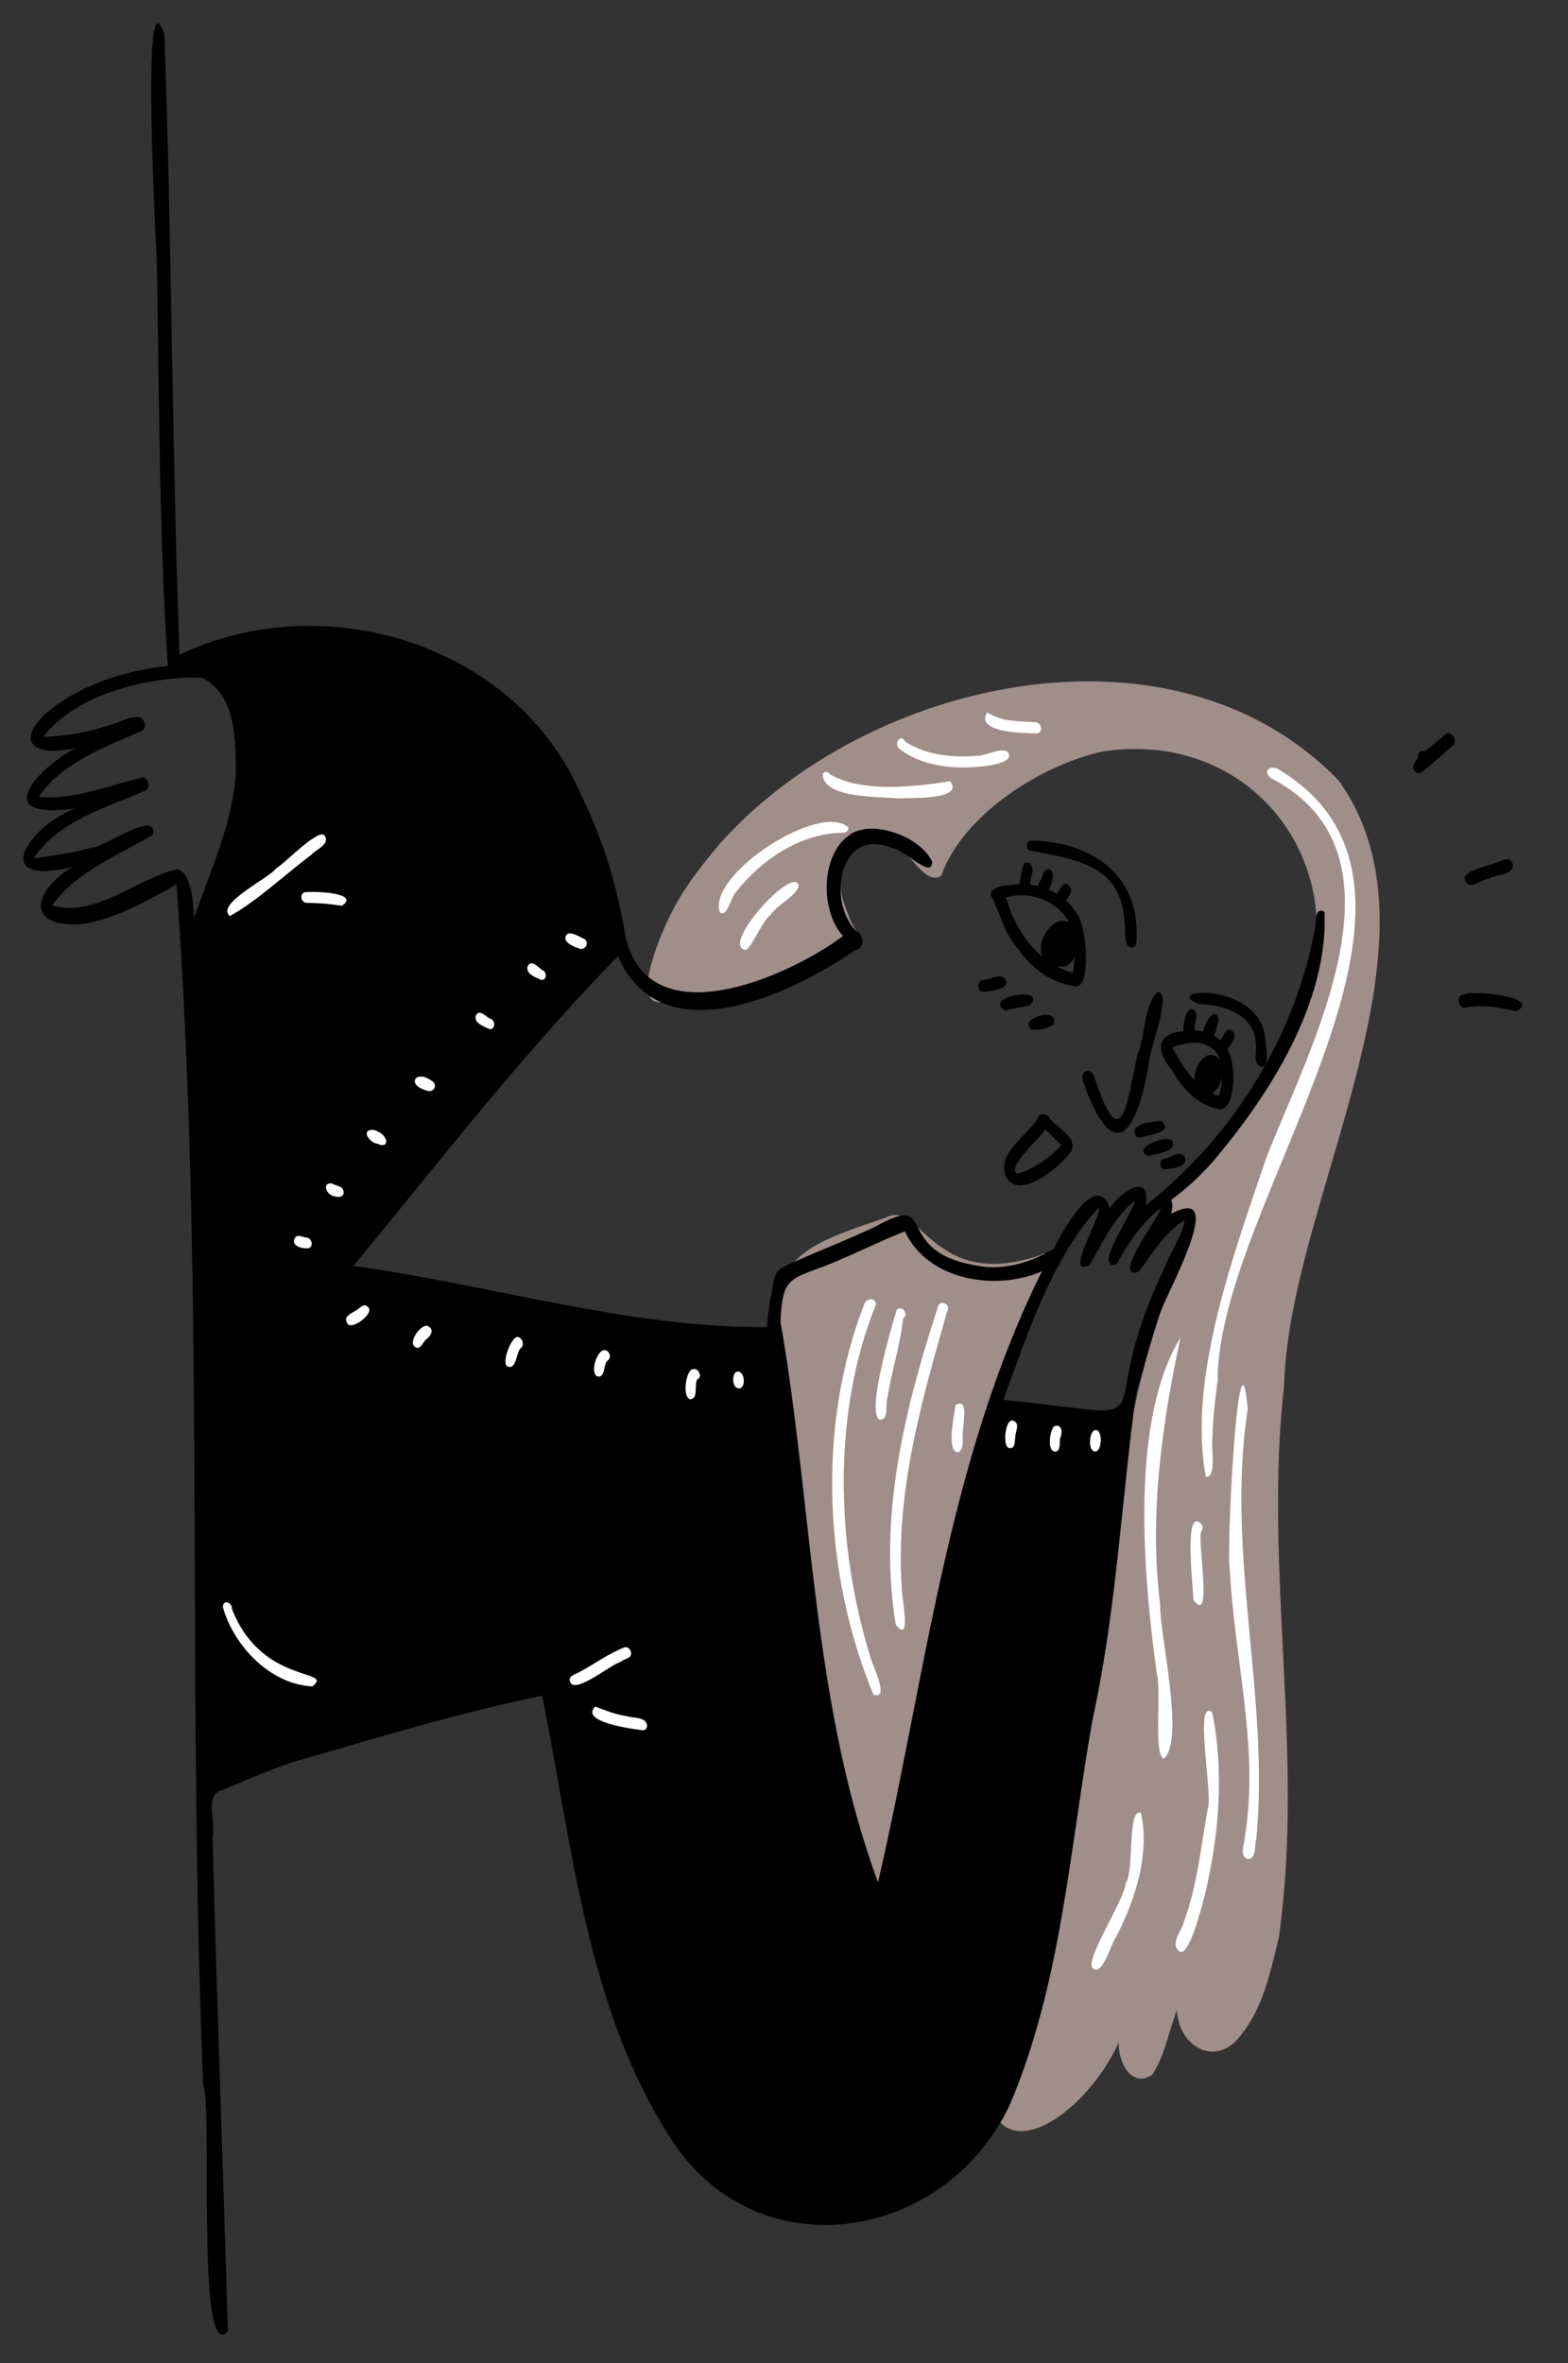 <svg xmlns="http://www.w3.org/2000/svg" id="Layer_1" width="1202.23" height="1811.72" viewBox="0 0 1202.23 1811.72"><rect x="0" y="0" width="1202.23" height="1811.72" fill="#333333" stroke="none"/><defs><style>.cls-1{fill:#fff;}.cls-2{fill:#a08e89;}</style></defs><path class="cls-2" d="m804.93,963.15c8.59,2.25,5.22,14.44-.74,17.44-69.38,143.58-85.81,307.14-112.65,463.03-1.65,25.79-10.83,19.49-22.68,2.53-33.26-41.33-47.65-95.45-61.1-145.96-21.34-85.64-31.11-174.77-17.59-262.49-.1-73.91,24.25-82.52,88.87-104.16,26.92-14.99,35.75,57.28,119.12,28.52,0,0,0,0,0,0,1.95-1.83,5.26-1.05,6.77,1.08Z"></path><path class="cls-2" d="m1026.2,598.16c89.06,123.19-37.97,322.15-41.57,463.32-16.13,140.76,16.05,283.46-4.12,423.73-6.42,26.38-11.98,54.49-29.8,75.87-18.75,24.24-47.13,7.75-48.31-19.97-6.42,16.15-9.2,34.76-18.81,49.24-16.15,11.52-26.83-10.81-25.74-24.73-31.16,68.29-117.76,112.51-96.03-3.38,8.34-43.56,30.91-82.78,42.11-125.61,26.35-86.05,37.17-175.1,51.77-263.58,5.4-63.36,18.83-125.77,40.42-185.47,4.49-17.07,14.81-32.71,17.26-50.14-3.95-3.59-9.68-3.79-13.89-6.93-14.61-13.72,20.77-30.68,27.34-40.87,26.74-28.64,46.23-62.46,60.88-98.59,62.75-108.16-16.34-233.42-141.71-215.05-47.65,10.15-108.01,48.87-124.23,95.23-11.06,7.98-22.62-14.99-31.52-20.65-47.46-39.87-56.34,13.26-39.57,51.12,1.2,7.76,15.24,19.35,4.44,24.86,0,0,.01,0,.02,0-47.16,21.58-93.61,48.37-147.83,41.73-24.91,2.52.67-55.1,6.35-66.14,9.71-20.43,23.83-38.16,38.3-55.38,112.12-125.92,346.84-179.78,474.24-48.63Z"></path><path d="m887.61,760.49c11.31-.32-5.64,43.11-6.26,51.32-6.08,40.96-22.35,90.87-48.59,23.97-1.04-4.42-5.94-12.28.26-14.68,2.68-.63,5.3,1.73,5.92,4.21,20.92,63.71,25.13,20.55,32.95-15.94,6.03-13.6,5.34-39.87,15.72-48.88Z"></path><path d="m969.95,795.01c.19,4.43,4.23,23.44-2.77,22.64-7.47-2.16-2.99-12.31-4.4-17.93-.74-21.35-24.76-30.04-43.11-29.79-31.64-12.37,45.35-17.76,50.27,25.07Z"></path><path d="m871.23,722.3c.22,2.2-1.54,4.38-3.8,4.13-6.87-1.29-3.81-14.74-5.28-20.13-2.89-44.41-38.33-47.31-73.47-54.49-2.72-2.5-1.44-7.64,2.64-7.39,46.87.99,84.08,27.66,79.9,77.89Z"></path><path d="m937.19,824.88c.58-20.38-12.88-31.87-38.35-21.82,7.98,14.79,18.42,32.02,35.7,37.22,1.65-5.51,2.53-10.7,2.66-15.4Zm3.89-20.18c6.47,8.79,7.12,43.69-5.14,45.81-16.71-2.17-29.98-16.23-37.57-30.49-11.93-13.8-12.56-27.8,9.05-29.48,13.11-2.23,27.27,1.76,33.66,14.16Z"></path><path d="m823.91,734c5.79-31.09-23.09-54.07-52.58-46.06,6.9,25.27,24.93,51.25,51.56,57.87.38-3.84.78-7.81,1.02-11.81Zm1.75-33.35c7.08,6.41,12.04,58.75-1.67,55.37-17.88-2.35-32.67-13.57-43.01-27.91-11-12.02-14.22-28.6-21.27-41.68-.42-7.93,13.68-7.6,19.23-8.53,18.08-1.39,37.51,6.55,46.71,22.75Z"></path><path d="m826.52,718.75c3.16,7.49-5.42,27.2-15.93,21.08-15.31-11.12,8.54-48.25,15.93-21.08Z"></path><path d="m935.53,812.78c5.52,8.52-.67,28.86-12.88,26.23-16.37-5.74-.47-42.29,12.88-26.23Z"></path><path d="m811.3,731.26c5.62-1.25,10.65-8.04,8.46-13.69-6.37-3.2-17.34,12.9-8.46,13.69Zm9.04-24.07c19.15,8.57,1.86,42.44-16.27,32.08-15.1-9.06,1.03-40.12,16.27-32.08Z"></path><path d="m782.54,680.74c-1.94-3.97.47-8.46.84-12.58.42-2.95,1.25-8.26,5.43-6.62,5.41,2.95,1.56,10.1,1.21,14.79.29,4.73-3.72,9.84-7.48,4.41Z"></path><path d="m799.07,686.54c-6.59-1.7-3.24-8.64-.81-12.53,1.43-2.95,2.47-9.66,7.1-7.19,5.48,2.1-1.75,20.89-6.29,19.72Z"></path><path d="m808.52,689.54c.37-4.09,4.18-7,5.97-10.58,3.22-3.8,8.46,2.07,6.25,5.67-2.1,4.93-9.78,14.93-12.21,4.92Z"></path><path d="m911.58,797.99c-8.11.44-3.45-29.34,4-23.64,3.51,3.11.82,7.54.61,11.35-1.29,3.95,1.53,12.19-4.61,12.29Z"></path><path d="m923.67,796.97c-5.76-4.88,8.61-30.58,10.73-14.27-2.27,4.38-3.5,19.57-10.73,14.27Z"></path><path d="m937.06,808.21c-8.88-2.93.56-12.86,2.81-17.75,1.12-1.64,3.4-1.46,4.81-.34,5.36,5.2-2.9,12.25-4.93,16.93,0-.01,0-.02,0-.04-.58.84-1.6,1.36-2.68,1.2Z"></path><path d="m770.92,901.59c-6.37-17.99,16.4-30.65,24.88-44.2.45-4.91,8.09-3.69,9.21.19,5.62,7.13,21.26,14.61,16.46,24.94-8.36,11.53-39.72,39.06-50.54,19.06Zm9.1-1.92c10.49-1.95,27.13-13.5,33.72-21.93-4.35-3.71-7.96-8.16-12.19-11.98-3.4,6.4-30.71,29.43-21.52,33.91Z"></path><path d="m754.39,760.59c-5.69-.48-5.94-9.15.15-9.35,5.19-.43,14.11-6.35,16.78.68,2.55,6.42-12.67,8.01-16.93,8.66Z"></path><path d="m770.84,774.7c-18.56-10.67,33.13-19.49,18.81-4.03-6.22,1.54-12.72,2.29-18.81,4.03Z"></path><path d="m790.3,788.96c-9.37-8.74,21.73-17.26,17.74-4.22-1.44,3.32-14.77,5.93-17.74,4.22Z"></path><path d="m871.09,870.94c-6.28-9.48,13-11.13,18.99-11.62,11.36,8.45-9.91,10.65-15.53,12.81.02-.02.03-.04.05-.06-1.27.32-2.53-.14-3.51-1.13Z"></path><path d="m880.63,886.44c-14.75-5.77,16.85-19.07,18.87-10.32.38,7.9-13.32,7.68-18.87,10.32Z"></path><path d="m892.36,896.34c-3.58-1.48-3.71-7.55.63-7.98,4.77-.99,12.46-7.37,15.65-1.06,2.41,7.43-11.21,9.07-16.28,9.04Z"></path><path d="m180.79,592.57c.03-25.38.1-59.64-25.68-72.96-40.1-1.52-96.34,12-122.02,45.36,17.24-.73,34.39-3.37,50.69-9.13,6.98-1.43,17.52-8.2,24.09-5.7,3.54,2.02,4.78,8.39.58,10.33,0,0,0,0,0,0-27.13,11.53-61.91,24.95-78.78,50.4,27.6,2.47,53.91-8.73,79.91-15,4.53,1.07,6.33,9.08,1.21,10.53-29.51,12.78-67.02,23.36-84.96,51.82,14.91-2.66,30.25-4.11,44.78-8.56,9.61-.09,49.62-29.74,46.97-9.91-26.33,15.71-58.82,28.09-77.71,54.37,33.13,9.95,66.08-21.33,95.96-27.74,10.9,1.98,12.38,26.69,13.07,37.11,12.47-36.28,29.55-72.14,31.88-110.92Zm618.1,382c-35.28,15.57-87.71,7.05-105.09-30.61-20.07,7.92-39.33,17.8-59.38,25.82-29.42,11.17-34.58,9.75-35.99,43.47,24.73,141.85,24.18,292.55,74.78,429.83,36.46-157.33,53.1-322.6,125.69-468.51Zm93.57-1.71c4.65-12.82,13.61-24.19,15.98-37.7-15.09,9.42-24.96,25.56-35.23,39.72-21.73,6.95,15.27-41.51,16.93-48.77-15.01,11.2-25.25,27.38-34.24,43.43-18.89,4.12,13.67-41.07,14.31-49.07-16.4,12.67-24.79,32.73-35.28,49.79-18.96,7.68,9.41-36.45,7.75-44.6-35.1,36.43-55.92,99.54-73.36,147.5,137.13,13.92,63.38,24.25,123.14-100.29Zm123.16-273.79c2.74,69.59-42.17,140.52-86.76,192.68-9.33,10.27-19.66,20.05-30.93,28.09,1.5,3.26,1.01,7.72-.36,10.96,46.64-25.48-5.69,64.52-9.11,78.77-6.48,19.18-11.53,38.83-17.33,58.23-11.24,82.04-15.26,167.57-33.26,249.57-17.82,99.31-23.83,203.39-63.98,296.97-49.35,103.69-191.42,127.67-258.17,27.38-65.81-100.49-76.81-226.38-100.03-341.78-65.18,13.48-129.25,32.89-193.13,51.57-18.83,6.58-37.14,14.56-55.56,22.19-8.98,5.75-1.69,24.19-4,34.6,3.18,126.33,8.06,252.81,11.74,379.02-24.61,26.81-11.5-170.33-18.94-189.45-12.77-306.23,1.75-613.28-20.43-919.81-22.05,12.34-45.47,25.64-70.52,30.16-44.56,4.24-41.42-23.58-9.55-43.54-64.16,15.4-33.5-30.83,2.07-44.96-63.31,9.3-32.11-27.97.28-46.25-39.1,8.84-45.62-10.95-13.94-33.24,25.07-17.66,54.93-26.26,84.99-29.85-6.71-101.83-6.63-205.71-8.41-308.3-.39-11.21-12.67-229.01,5.75-175.92,5.65,158.52,5.86,317.24,11.54,475.81,111.41-53.27,259.61-7.9,308.73,109.07,16.67,33.71,27.26,70.06,33.27,107.14,17.85,77.16,123.19,31.91,166.75-.58-22.8-25.33-14.92-88.14,27.98-81.93,15.01,1.91,33.38,10.78,40.33,24.67.58,15.03-23-10.83-31.26-10.41-39.75-16.29-49.56,41.34-26.89,63.72,6.23,2.77,6.84,13.47-.76,14.75-49.76,34.21-148.75,81.11-181.91,4.66-72.94,74.54-136.58,157.02-202.8,237.43,105.14,14.42,211.42,47.84,317.09,46.91.54-10.35,2.23-20.61,4.39-30.73,1.5-15.45,7-14.46,19.29-20.58,19.82-8.61,39.94-16.52,59.47-25.79,51.74-28.61,7.48,23.12,87.08,31.19,17.51.53,34.97-5.08,49.72-14.32,7.4-15.31,32.93-60.33,42.89-30.74,7.05-12.22,32.54-29.23,27.23-2.16,66.64-52.35,115.38-129.85,130.45-214.45.31-4.41-.12-14.99,7.01-10.71Z"></path><path class="cls-1" d="m924.57,1132.08c-14.26-75.18,21.89-172.25,46.68-245.47,33.19-84.58,114.49-232.7,3.36-289.99-7.15-5.38-.55-11.04,6.36-6.41,154.7,93.8-47.52,330.91-47.36,468.09-1.93,14.2-3.63,28.45-3.92,42.78-1.46,6.72,3.5,32.27-5.12,31Z"></path><path class="cls-1" d="m956.01,1425.03c-5.94-3.26-1.73-11.3-1.59-16.55,11.29-67.9-7.95-136.23-11.4-204.13-3.29-11.79,6.76-201.28,13.66-124.05-17.11,110.25,16.92,219.78,6.59,329.24-1.54,4.9.25,16.89-7.26,15.49Z"></path><path class="cls-1" d="m903.98,1495.74c-7.17-5.88,2.34-15.47,3.72-22.37,10.17-27.56,13.15-57.37,18.14-86.18,4.73-9.29-10.92-86.27,3.63-74.43,9.29,46.87,5.21,94.55-5.86,140.8-1.83,6.05-11.87,48.53-19.62,42.18Z"></path><path class="cls-1" d="m892.35,1348.26c-8.11-2.41-1.71-52.9-5.35-64.88-10.55-75.7-20.79-194.84,18.06-257.76-13.87,64.94-24.23,135.55-15.59,204.11-.28,24.63,19.29,104.22,2.87,118.53Z"></path><path class="cls-1" d="m915.04,1226.31c-.13-7.45-6.61-62.69,3.05-59.89,3.32.36,5.34,5.04,2.91,7.52-3.13,6.34,9.09,73.88-5.97,52.37Z"></path><path class="cls-1" d="m838.25,1509.2c-8.01-5.17,23.69-51.71,24.89-65.62,6.82-9.92.91-57.82,11.67-53.81,6.9,31.61-4.33,67.01-19.4,95.78-3.71,4.7-10.02,29.3-17.16,23.65Z"></path><path class="cls-1" d="m686.82,1245.49c-13.58-82.16,6.65-164.82,31.96-242.54,1.22-7.62,10.94-3.46,7.3,2.8-19.77,69.17-39.68,138.8-34.65,211.6-.45,5.76,8.04,44.6-4.61,28.14Z"></path><path class="cls-1" d="m669.77,1299.35c-38.31-92.34-43.58-206.28-6.94-300.03,1.82-4.12,8.09-4.85,8.9.35-33.55,83.15-30.98,183.85-4.79,269.3.93,5.98,16.16,34.18,2.83,30.38Z"></path><path class="cls-1" d="m674.43,1088.34c-10.52-5.19,9.48-72.18,13.11-84.29,4.27-3.79,9.46,3.63,4.92,6.59-2.14,20.61-8.84,40.31-11.97,60.74-1.84,4.79,1.32,17.47-6.06,16.96Z"></path><path class="cls-1" d="m733.84,1113.39c-8.21-2.28-2.06-29.04-1.15-36.28,10.31-5.77,5.6,13.33,5.81,18.37-1.34,4.81,1.83,17.17-4.66,17.91Z"></path><path class="cls-1" d="m687.84,612.06c-13.56-1.55-57.58.27-56.95-18.82,1.19-2.36,4.49-1.61,5.58.47,25.17,14.28,64.6,9.44,91.98,5.22,11.72,14.81-32.6,12.56-40.61,13.14Z"></path><path class="cls-1" d="m738.14,588.34c-16.8-.04-34.07-3.49-47.79-13.67-5.98-3.65-.23-13.06,4.04-5.86,16.18,10.2,36.05,12.2,54.74,10.57,6.22.45,22.66-8.73,24.45-1.03,2.9,8.7-29.5,10.24-35.45,10Z"></path><path class="cls-1" d="m785.03,561.88c-8.13-.22-36.68-2.37-28.1-15.61,12.4,7.26,22.11,6.36,37.35,7.44,4.22.29,5.7,8.04.9,8.55-3.39.01-6.77-.17-10.15-.37Z"></path><path class="cls-1" d="m552.05,699.68c-10.77-28.22,75.88-85.28,98.31-65.5.76,4.87-4.78,4.16-8.01,4.33-31.1,1.95-59.08,21.31-77.95,45.25-3.92,3.45-6.52,19.39-12.35,15.92Z"></path><path class="cls-1" d="m570.31,728.01c-15.56-5.62,35.45-61.54,41.55-50.5,3.5,6.48-17.4,16.92-21,23.89-6.91,4.53-16.24,29.95-20.55,26.61Z"></path><path class="cls-1" d="m773.96,1110.13c-5.69-.35-3.31-23.42,2.87-20.96,5.01,1.75,2.45,6.83,1.88,10.38-1.06,3.37.69,11.29-4.74,10.58Z"></path><path class="cls-1" d="m808.81,1112.82c-6.27-.82-3.84-16.35-.56-19.41,5.69-2.32,6.76,4.76,4.72,8.54-1.02,3.41.9,10.69-4.16,10.88Z"></path><path class="cls-1" d="m839.12,1112.63c-5.27-.58-3.96-16.82,1.09-16.28,5.73-.07,4.56,18.04-1.09,16.28Z"></path><path class="cls-1" d="m442.98,726.74c-4.41-1.43-13.18-5.5-7.84-10.88,4.2-1.29,9.15,2.49,13.01,4,4.48,3.71-.32,9.71-5.17,6.88Z"></path><path class="cls-1" d="m414.36,750.96c-4.12-1.91-11.52-4.43-9.8-10.24,2.88-5.75,8.18,1.05,11.37,3.04,3.92,1.4,3.12,8.94-1.57,7.2Z"></path><path class="cls-1" d="m374.64,788.68c-4.01-1.96-11.43-4.47-9.83-10.15,2.8-5.52,7.93,1.35,11.46,2.57,4.12,1.45,3.4,9.4-1.62,7.58Z"></path><path class="cls-1" d="m326.33,835.79c-14.78-4.38-7.68-16.03,4.47-7.35-.16-.09-.33-.17-.49-.25,6.37,2.96,2.26,10.67-3.98,7.6Z"></path><path class="cls-1" d="m289.18,876.76c-5.37-.64-12.75-9.98-3.87-10.71,12.45,2,14.68,15.7,3.87,10.71Z"></path><path class="cls-1" d="m256.74,917.18c-6.86-.86-10.18-11.04-2.16-9.89,2.98,2.03,8.18,1.64,8.83,6,.77,4.13-3.56,4.98-6.68,3.89Z"></path><path class="cls-1" d="m235.63,956.97c-5.09.22-13.4-2.31-9-8.68,2.51-2.02,5.82.39,8.64.5,4.34.37,5.38,8.34.36,8.18Z"></path><path class="cls-1" d="m266.08,1014.11c-2.79-4.6,2.69-6.96,5.91-8.93,3.23-1.42,7.04-7.12,10.32-2.97,5.18,4.52-13.67,18.85-16.23,11.89Z"></path><path class="cls-1" d="m318.11,1032.48c-5.32-3.75,4.36-17.13,9.48-16.05,5.94,2.49,2.86,7.79-1.03,10.51-2.46,2.22-4.36,8.58-8.45,5.54Z"></path><path class="cls-1" d="m389.89,1047.85c-6.62-1.14,2.4-23.89,7.02-22.88,3.82.44,5.54,6.72,2.11,8.69-3.12,3.6-3.12,15.65-9.13,14.19Z"></path><path class="cls-1" d="m457.99,1055.19c-5.89-2.57-.33-20.51,5.72-20.2,3.77.48,5.46,5.86,2.12,8.07-3.53,3.13-1.56,13.53-7.84,12.14Z"></path><path class="cls-1" d="m529.56,1072.7c-6.62-.66-3.9-20.95.98-22.85,4.64-2.04,8.74,5.63,3.96,7.78-2.36,4.36,1.13,14.05-4.94,15.07Z"></path><path class="cls-1" d="m566.37,1064.43c-5.03-.86-5.04-8.91-2.64-12.18,6.87-4.45,9.35,12.24,2.64,12.18Z"></path><path class="cls-1" d="m437.83,1290.64c-3.93-5.62,3.68-7.05,7.28-9.26,11.21-6.06,21.6-13.79,33.52-18.43,4.32-1.51,7.5,5.75,3.36,7.77-2.41,1.18-5.22,2.62-7.35,3.82-7.5,2.63-31.29,22.16-36.8,16.1Z"></path><path class="cls-1" d="m492.69,1326.42c-7.03-.85-48.56-6.12-36.33-18.12,7.38,2.72,16.06,6.31,24.12,7.28,5.05,1.82,14.66.29,15.65,7.1.1,1.96-1.35,4.04-3.44,3.74Z"></path><path class="cls-1" d="m239.45,1292.84c-32.36-1.69-59.99-30.82-68.51-60.55-.37-6.52,7.16-4.15,6.9,1.16,22.75,58.62,79.56,45.77,61.61,59.39Z"></path><path class="cls-1" d="m176.19,702.28c-11.2-9.42,30.01-28.93,35.67-36.67,6.1-3.26,33.46-32.13,37.2-24.71,4.04,6.61-7.01,10.28-10.51,14.52-20.26,15.19-41.79,35.62-62.37,46.86Z"></path><path class="cls-1" d="m262.11,694.38c-8.78-1.34-17.62-2.22-26.51-2.19-5.72.26-6.35-9.14.02-8.22,5.92-.87,41.26.71,26.49,10.41Z"></path><path d="m1089.11,584.03c-3.94-1.94-1.69-10.53,2.95-8.06,3.97,1.94,1.65,10.55-2.95,8.06Z"></path><path d="m1085.87,592.31c-10.39-7.02,17.21-23.47,21.95-29.18,4.67-3.89,10.31,4.56,6.28,8.26-8.16,6.96-16.05,14.33-24.43,20.99,0,0,0,0,0,0-1.14.69-2.65.64-3.81-.05Z"></path><path d="m1125.94,678.43c-11.61-10.01,14.52-13.98,20.68-16.9,4.3-1.12,10.38-5.9,12.96.19,2.68,9.24-12.55,8.41-18.08,11.79-5.24,1.1-10.24,5.53-15.57,4.92Z"></path><path d="m1162.35,775.29c-12.16-3.38-24.59-4.79-37.17-3.25-6.54,3.43-10.34-9.35-2.37-9.76,6.52-3.39,60.53,2.18,39.55,13.01Z"></path></svg>